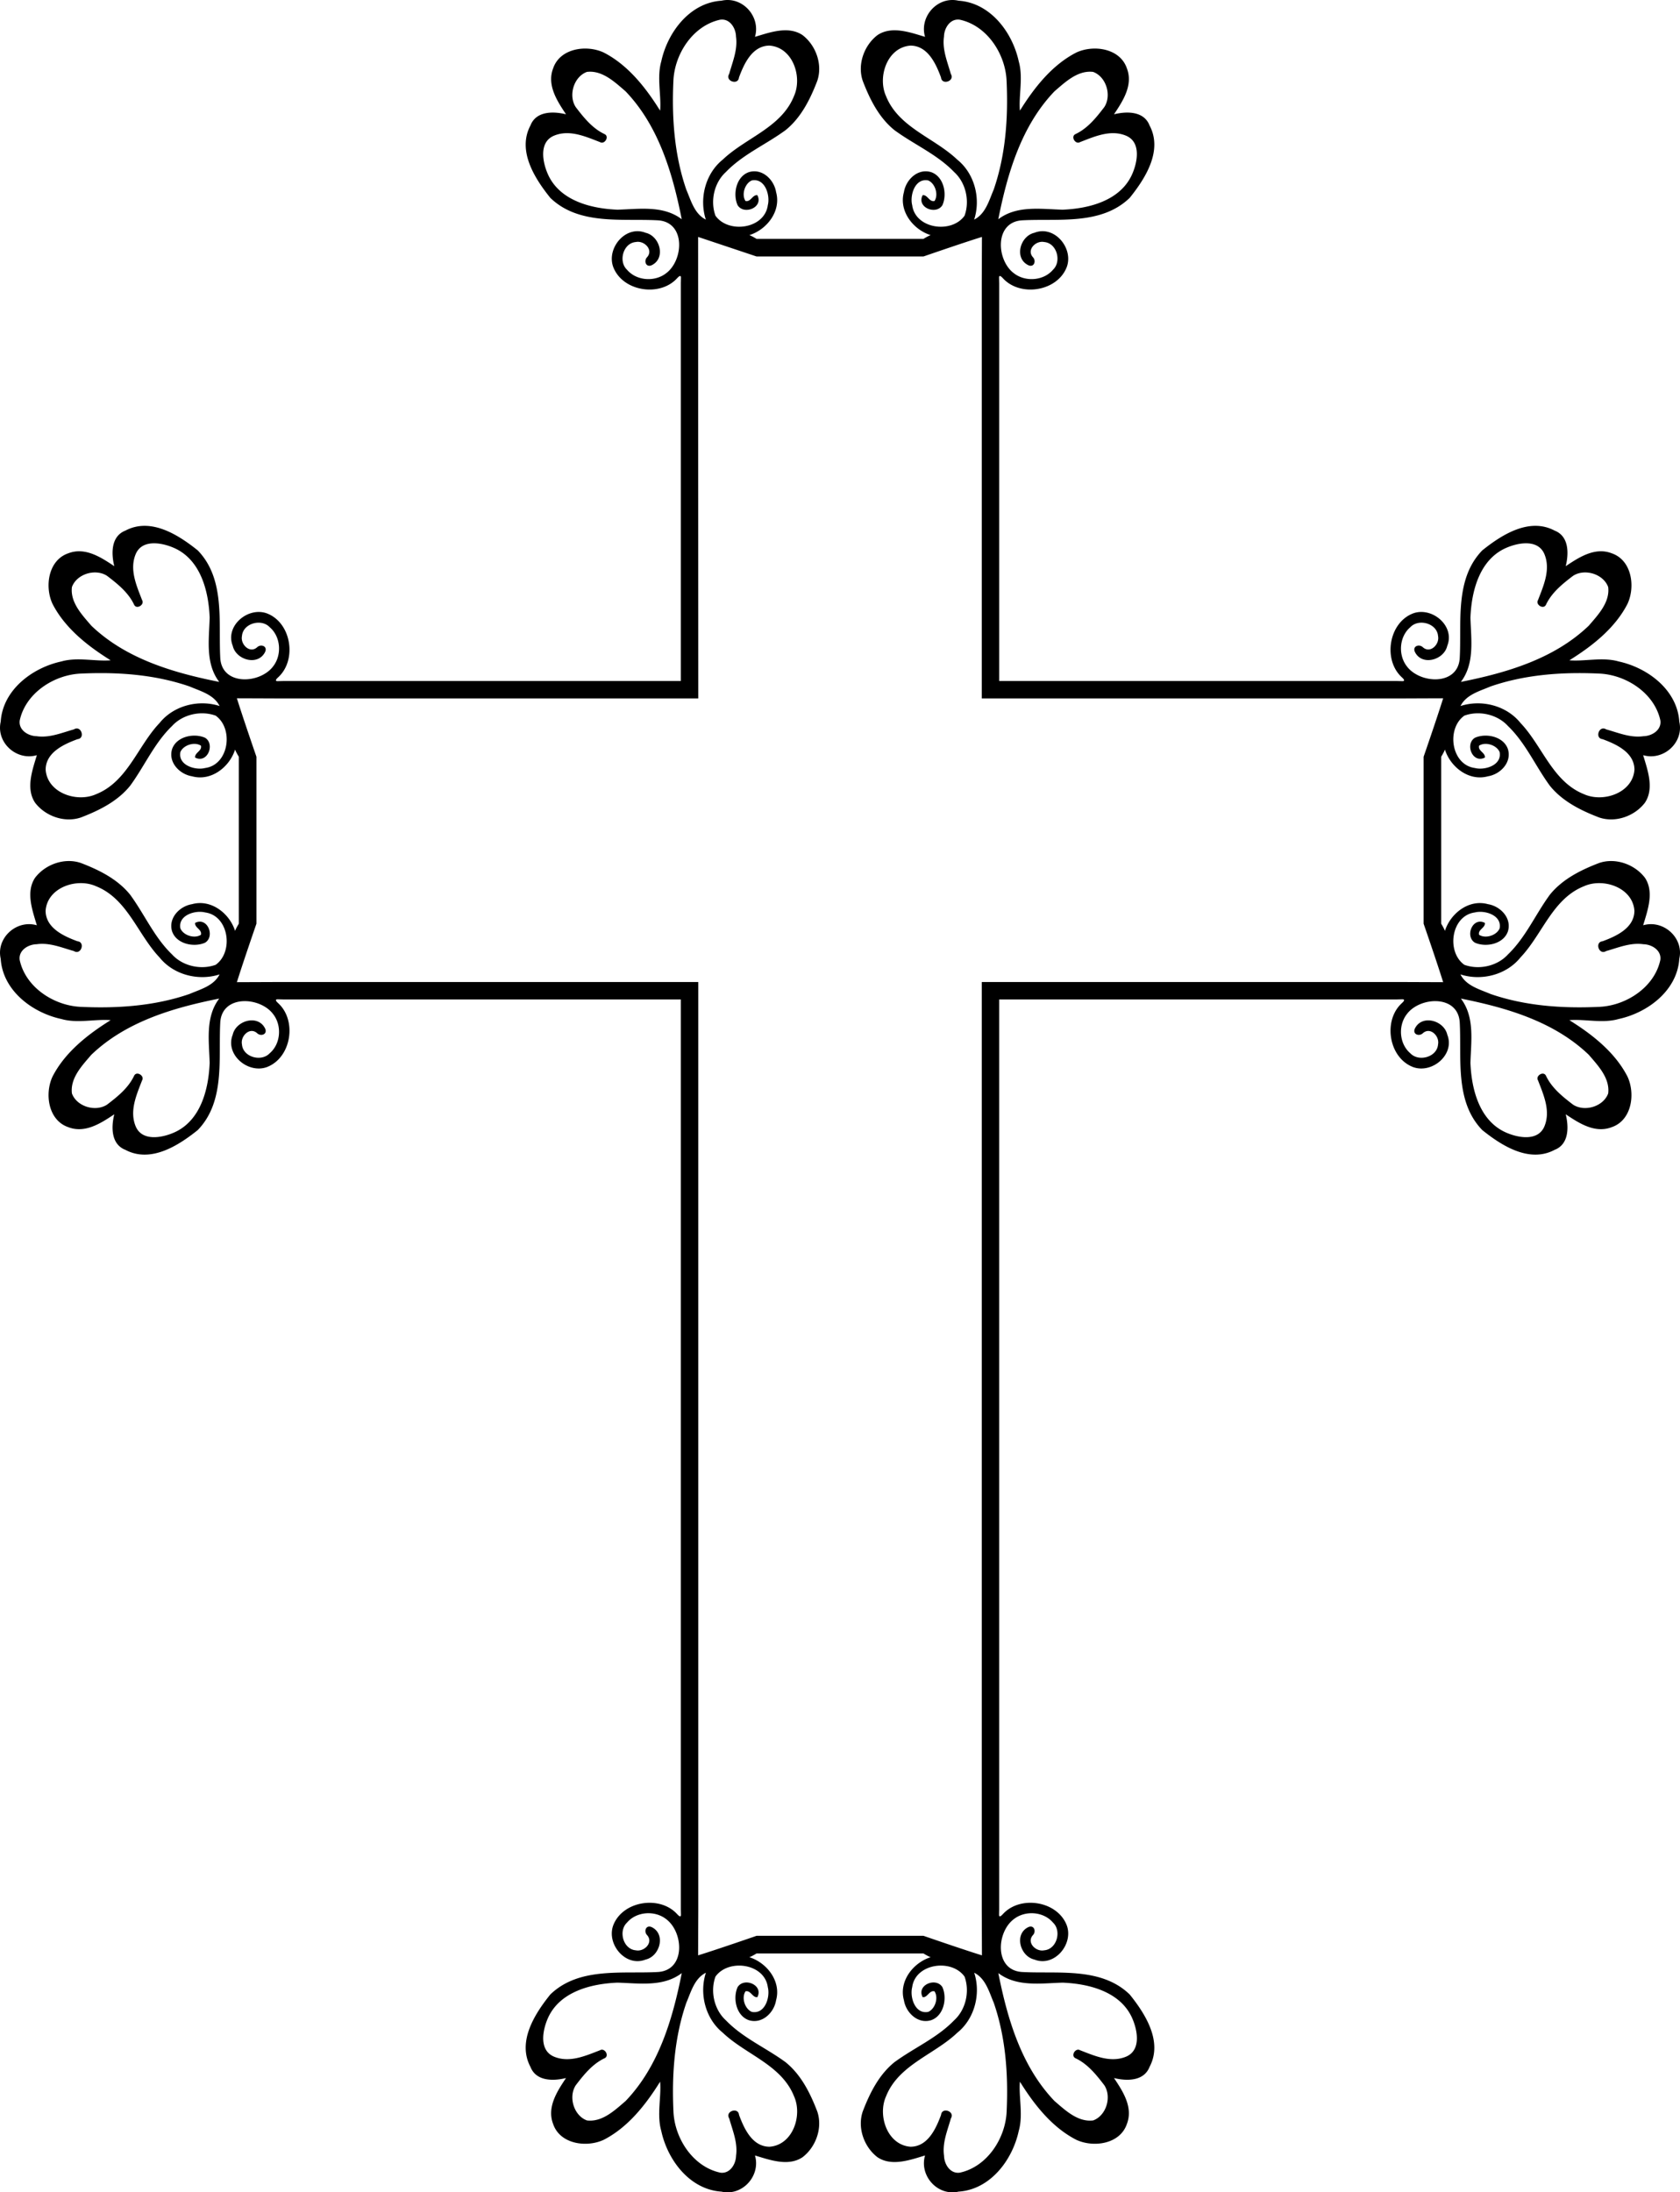 <svg xmlns="http://www.w3.org/2000/svg" height="2521.9pt" width="1933.1pt" viewBox="0 0 1933.084 2521.884"><path d="M836.77.003c-2.177.03-4.395.292-6.636.81-36.53 2.36-62.06 36.39-69.26 69.9-5.3 18.37.24 39.44-1.32 56.58-16.13-25.92-36.77-52.54-65.07-66.95-19.85-9.14-50.21-4.838-58.03 18.312-7.41 19.27 4.63 37.559 14.84 52.839-14.54-3.6-34.44-3.89-40.93 12.82-15.41 29.04 4.77 60.809 22.82 83.259 33 31.93 82.65 23.57 124.07 25.9 31.83 2.13 29.42 45.86 9.19 60.87-13.11 10.21-34.14 8.76-44.98-4.06-10.24-9.64-4.38-30.76 10.18-31.87 9.56-2.04 20.86 9.13 12.65 17.76-3.81 4.48-.69 12.3 6.21 8.58 15.85-8.41 8.52-33.33-7.62-36.96-22.84-9.11-45.16 17.45-37.32 39.21 6.293 16.668 23.798 25.847 41.196 26.076 11.904.157 23.757-3.876 31.934-12.566 1.04-1.04 4.24-4.95 4.86-1.84 0 2.217-.14 6.855-.14 6.855v457.88h-457.88s-4.637.14-6.855.14c-3.11-.62.8-3.82 1.84-4.86 8.69-8.178 12.723-20.031 12.566-31.934-.23-17.398-9.408-34.903-26.075-41.197-21.76-7.84-48.32 14.48-39.21 37.32 3.63 16.14 28.55 23.47 36.96 7.62 3.72-6.9-4.101-10.019-8.581-6.21-8.63 8.21-19.799-3.09-17.759-12.65 1.11-14.56 22.23-20.42 31.87-10.18 12.82 10.84 14.269 31.87 4.06 44.98-15.01 20.23-58.74 22.64-60.87-9.19-2.33-41.42 6.03-91.07-25.9-124.07-22.45-18.05-54.22-38.23-83.26-22.82-16.71 6.49-16.42 26.391-12.82 40.931-15.28-10.21-33.569-22.25-52.839-14.84-23.15 7.82-27.45 38.18-18.31 58.03 14.41 28.3 41.03 48.94 66.95 65.07-17.14 1.56-38.21-3.98-56.58 1.32-33.51 7.2-67.54 32.73-69.9 69.27a31.31 31.31 0 00-.811 6.635c-.292 21.044 21.103 38.113 42.39 31.933-5.14 17.18-12.95 38.36-2 54.72 11.88 15.53 34 23.36 52.77 16.9 21.05-8.09 42.16-18.569 56.58-36.459 16.55-22.56 27.822-49.11 48.242-68.74 12.27-13.45 33.319-18.06 50.189-11.88 20.96 14.96 15.19 56.59-12.12 60.22-11.38 2.93-31.46-3.161-28.48-18.392 3.4-8.05 16.33-12.13 23.64-7.27 1.53 6.01-7.43 8.011-6.69 13.631 14 7.36 23.34-15.4 11.46-22.75-12.79-5.69-32.83-1.58-37.92 12.88-4.809 15.32 8.55 29.1 22.85 31.41 21.82 6.11 43.152-10.45 49.592-30.77.824 2.734 4.286 8.312 4.286 8.312v192.05s-3.462 5.577-4.286 8.312c-6.44-20.32-27.771-36.88-49.591-30.77-14.3 2.31-27.66 16.09-22.85 31.41 5.09 14.46 25.13 18.57 37.92 12.88 11.88-7.35 2.539-30.11-11.461-22.75-.74 5.62 8.22 7.62 6.69 13.63-7.31 4.86-20.24.78-23.64-7.27-2.98-15.23 17.1-21.321 28.48-18.391 27.31 3.63 33.08 45.26 12.12 60.22-16.87 6.18-37.92 1.57-50.19-11.88-20.42-19.63-31.69-46.181-48.24-68.741-14.42-17.89-35.53-28.37-56.58-36.46-18.77-6.46-40.89 1.37-52.77 16.9-10.95 16.36-3.14 37.54 2 54.72-21.288-6.18-42.682 10.89-42.391 31.934.03 2.177.292 4.395.81 6.636 2.36 36.54 36.39 62.07 69.9 69.27 18.37 5.3 39.44-.24 56.58 1.32-25.92 16.13-52.54 36.77-66.95 65.07-9.14 19.85-4.839 50.21 18.311 58.03 19.27 7.41 37.56-4.63 52.84-14.84-3.6 14.54-3.89 34.44 12.82 40.93 29.04 15.41 60.808-4.77 83.258-22.82 31.93-33 23.57-82.65 25.9-124.07 2.13-31.83 45.86-29.42 60.87-9.19 10.21 13.11 8.761 34.14-4.059 44.98-9.64 10.24-30.76 4.38-31.87-10.18-2.04-9.56 9.13-20.86 17.759-12.65 4.48 3.81 12.301.69 8.581-6.21-8.41-15.85-33.33-8.52-36.96 7.62-9.11 22.84 17.45 45.16 39.21 37.32 16.667-6.293 25.846-23.799 26.075-41.197.157-11.904-3.876-23.757-12.566-31.934-1.04-1.04-4.95-4.239-1.84-4.859 2.218 0 6.856.14 6.856.14h457.88v1046.7s.139 4.638.139 6.855c-.62 3.11-3.82-.8-4.86-1.84-20.13-21.39-62.53-14.561-73.13 13.509-7.84 21.76 14.48 48.32 37.32 39.21 16.14-3.63 23.47-28.55 7.62-36.96-6.9-3.72-10.02 4.101-6.21 8.581 8.21 8.63-3.09 19.8-12.65 17.76-14.56-1.11-20.42-22.23-10.18-31.87 10.84-12.82 31.87-14.27 44.98-4.06 20.23 15.01 22.64 58.74-9.19 60.87-41.42 2.33-91.07-6.03-124.07 25.9-18.05 22.45-38.23 54.219-22.82 83.259 6.49 16.71 26.39 16.42 40.93 12.82-10.21 15.28-22.25 33.569-14.84 52.839 7.82 23.15 38.18 27.45 58.03 18.31 28.3-14.41 48.94-41.03 65.07-66.95 1.56 17.14-3.98 38.21 1.32 56.58 7.2 33.51 32.73 67.54 69.27 69.9 2.24.52 4.459.782 6.636.812 21.044.291 38.113-21.103 31.933-42.39 17.18 5.14 38.36 12.95 54.72 2 15.53-11.88 23.36-34 16.9-52.77-8.09-21.05-18.569-42.16-36.459-56.58-22.56-16.55-49.111-27.821-68.741-48.241-13.45-12.27-18.06-33.32-11.88-50.19 14.96-20.96 56.59-15.19 60.22 12.12 2.93 11.38-3.16 31.46-18.391 28.48-8.05-3.4-12.13-16.33-7.27-23.64 6.01-1.53 8.011 7.43 13.63 6.69 7.36-14-15.4-23.34-22.75-11.46-5.69 12.79-1.58 32.83 12.88 37.92 15.32 4.81 29.1-8.55 31.41-22.85 6.11-21.82-10.45-43.152-30.77-49.592 2.735-.823 8.312-4.286 8.312-4.286h192.05s5.577 3.463 8.313 4.286c-20.32 6.44-36.88 27.771-30.77 49.591 2.31 14.3 16.089 27.66 31.409 22.85 14.46-5.09 18.57-25.13 12.88-37.92-7.35-11.88-30.11-2.539-22.75 11.461 5.62.74 7.621-8.22 13.63-6.69 4.86 7.31.78 20.24-7.27 23.64-15.23 2.98-21.32-17.1-18.39-28.48 3.63-27.31 45.26-33.08 60.22-12.12 6.18 16.87 1.57 37.92-11.88 50.19-19.63 20.42-46.182 31.69-68.742 48.24-17.89 14.42-28.369 35.53-36.459 56.58-6.46 18.77 1.37 40.89 16.9 52.77 16.36 10.95 37.54 3.14 54.72-2-6.18 21.289 10.89 42.683 31.933 42.39a31.31 31.31 0 006.636-.81c36.54-2.36 62.07-36.39 69.27-69.9 5.3-18.37-.24-39.44 1.32-56.58 16.13 25.92 36.77 52.54 65.07 66.95 19.85 9.14 50.21 4.839 58.03-18.311 7.41-19.27-4.63-37.56-14.84-52.84 14.54 3.6 34.44 3.89 40.93-12.82 15.41-29.04-4.77-60.808-22.82-83.258-33-31.93-82.65-23.57-124.07-25.9-31.83-2.13-29.42-45.86-9.19-60.87 13.11-10.21 34.141-8.76 44.981 4.06 10.24 9.64 4.379 30.76-10.181 31.87-9.56 2.04-20.86-9.13-12.65-17.76 3.81-4.48.69-12.3-6.21-8.581-15.85 8.41-8.519 33.33 7.621 36.96 22.84 9.11 45.16-17.45 37.32-39.21-10.6-28.07-53.001-34.9-73.131-13.51-1.04 1.04-4.24 4.951-4.86 1.841 0-2.217.14-6.856.14-6.856v-1046.7h457.88s4.638-.139 6.856-.139c3.11.62-.8 3.82-1.84 4.86-21.39 20.13-14.562 62.53 13.508 73.13 21.76 7.84 48.321-14.48 39.211-37.32-3.63-16.14-28.55-23.47-36.96-7.62-3.72 6.9 4.1 10.02 8.58 6.21 8.63-8.21 19.8 3.09 17.76 12.65-1.11 14.56-22.23 20.42-31.87 10.18-12.82-10.84-14.27-31.87-4.06-44.98 15.01-20.23 58.74-22.64 60.87 9.19 2.33 41.42-6.03 91.07 25.9 124.07 22.45 18.05 54.22 38.23 83.26 22.82 16.71-6.49 16.42-26.39 12.82-40.93 15.28 10.21 33.568 22.25 52.838 14.84 23.15-7.82 27.451-38.18 18.311-58.03-14.41-28.3-41.03-48.94-66.95-65.07 17.14-1.56 38.21 3.98 56.58-1.32 33.51-7.2 67.54-32.73 69.9-69.27.519-2.24.781-4.459.811-6.636.292-21.044-21.103-38.113-42.39-31.933 5.14-17.18 12.95-38.36 2-54.72-11.88-15.53-34-23.36-52.77-16.9-21.05 8.09-42.16 18.569-56.58 36.459-16.55 22.56-27.822 49.11-48.242 68.74-12.27 13.45-33.319 18.06-50.189 11.88-20.96-14.96-15.19-56.59 12.12-60.22 11.38-2.93 31.46 3.161 28.48 18.392-3.4 8.05-16.33 12.13-23.64 7.27-1.53-6.01 7.43-8.011 6.69-13.63-14-7.36-23.34 15.4-11.46 22.75 12.79 5.69 32.83 1.58 37.92-12.88 4.81-15.32-8.55-29.1-22.85-31.41-21.82-6.11-43.152 10.45-49.592 30.77-.824-2.735-4.286-8.312-4.286-8.312v-192.05s3.462-5.578 4.286-8.313c6.44 20.32 27.771 36.88 49.591 30.77 14.3-2.31 27.66-16.089 22.85-31.409-5.09-14.46-25.13-18.57-37.92-12.88-11.88 7.35-2.539 30.11 11.461 22.75.74-5.62-8.22-7.621-6.69-13.63 7.31-4.86 20.24-.78 23.64 7.27 2.98 15.23-17.1 21.32-28.48 18.39-27.31-3.63-33.08-45.26-12.12-60.22 16.87-6.18 37.92-1.57 50.19 11.88 20.42 19.63 31.69 46.181 48.24 68.741 14.42 17.89 35.53 28.37 56.58 36.46 18.77 6.46 40.89-1.37 52.77-16.9 10.95-16.36 3.14-37.54-2-54.72 21.288 6.18 42.682-10.89 42.391-31.934a31.31 31.31 0 00-.81-6.635c-2.36-36.54-36.39-62.07-69.9-69.27-18.37-5.3-39.44.24-56.58-1.32 25.92-16.13 52.54-36.77 66.95-65.07 9.14-19.85 4.838-50.21-18.312-58.03-19.27-7.41-37.559 4.63-52.839 14.84 3.6-14.54 3.89-34.44-12.82-40.93-29.04-15.41-60.809 4.77-83.259 22.82-31.93 33-23.57 82.65-25.9 124.07-2.13 31.83-45.86 29.42-60.87 9.19-10.21-13.11-8.76-34.141 4.06-44.981 9.64-10.24 30.76-4.379 31.87 10.18 2.04 9.56-9.13 20.86-17.76 12.65-4.48-3.81-12.3-.69-8.58 6.21 8.41 15.85 33.33 8.52 36.96-7.62 9.11-22.84-17.45-45.16-39.21-37.32-28.07 10.6-34.9 53.001-13.51 73.131 1.04 1.04 4.951 4.24 1.841 4.86-2.218 0-6.856-.14-6.856-.14h-457.88v-457.88s-.14-4.638-.14-6.856c.62-3.11 3.82.8 4.86 1.84 8.178 8.69 20.031 12.724 31.934 12.567 17.398-.23 34.903-9.409 41.197-26.075 7.84-21.76-14.48-48.321-37.32-39.211-16.14 3.63-23.47 28.55-7.62 36.96 6.9 3.72 10.019-4.1 6.209-8.58-8.21-8.63 3.09-19.8 12.65-17.76 14.56 1.11 20.421 22.23 10.181 31.87-10.84 12.82-31.871 14.27-44.981 4.06-20.23-15.01-22.639-58.74 9.19-60.87 41.42-2.33 91.07 6.03 124.07-25.9 18.05-22.45 38.23-54.22 22.82-83.26-6.49-16.71-26.39-16.42-40.93-12.82 10.21-15.28 22.25-33.568 14.84-52.838-7.82-23.15-38.18-27.451-58.03-18.311-28.3 14.41-48.94 41.03-65.07 66.95-1.56-17.14 3.98-38.21-1.32-56.58-7.2-33.51-32.73-67.54-69.27-69.9a31.31 31.31 0 00-6.636-.811c-21.044-.292-38.113 21.103-31.933 42.39-17.18-5.14-38.36-12.95-54.72-2-15.53 11.88-23.36 34-16.9 52.77 8.09 21.05 18.57 42.16 36.46 56.58 22.56 16.55 49.11 27.822 68.74 48.242 13.45 12.27 18.06 33.319 11.88 50.189-14.96 20.96-56.59 15.19-60.22-12.12-2.93-11.38 3.161-31.46 18.391-28.48 8.05 3.4 12.13 16.33 7.27 23.64-6.01 1.53-8.01-7.43-13.63-6.69-7.36 14 15.4 23.341 22.75 11.461 5.69-12.79 1.58-32.83-12.88-37.92-15.32-4.81-29.1 8.55-31.41 22.85-6.11 21.82 10.45 43.151 30.77 49.591-2.735.824-8.312 4.285-8.312 4.285h-192.05s-5.577-3.461-8.312-4.285c20.32-6.44 36.88-27.77 30.77-49.59-2.31-14.3-16.09-27.66-31.41-22.85-14.46 5.09-18.57 25.13-12.88 37.92 7.35 11.88 30.11 2.538 22.75-11.462-5.62-.74-7.62 8.22-13.63 6.69-4.86-7.31-.78-20.24 7.27-23.64 15.23-2.98 21.321 17.1 18.391 28.48-3.63 27.31-45.26 33.08-60.22 12.12-6.18-16.87-1.57-37.92 11.88-50.19 19.63-20.42 46.181-31.69 68.741-48.24 17.89-14.42 28.369-35.53 36.459-56.58 6.46-18.77-1.37-40.89-16.9-52.77-16.36-10.95-37.54-3.14-54.72 2C874.893 21.106 857.824-.288 836.78.003zm-6.019 22.505c9.885-.015 15.934 10.433 16.122 19.536 2.17 14.97-3.929 28.94-7.839 42.97-5.21 8.15 10.35 13.49 11.27 4.09 5.87-15.9 15.26-36.48 35.04-36.63 26.84 1.87 38.21 35.9 28.27 57.98-14.41 36.26-55.49 47.91-81.92 73.1-20.1 16.11-27.37 44.87-19.53 69.07-13.16-6.63-17.11-21.98-22.49-34.53-13.77-39.78-16.76-82.61-14.86-124.39 1.03-31.2 22.29-64.25 53.91-71.05.692-.097 1.368-.146 2.027-.147zm271.57 0c.66 0 1.336.05 2.028.147 31.62 6.8 52.88 39.85 53.91 71.05 1.9 41.78-1.09 84.609-14.86 124.39-5.38 12.55-9.33 27.9-22.49 34.53 7.84-24.2.57-52.96-19.53-69.07-26.43-25.19-67.51-36.84-81.92-73.1-9.94-22.08 1.43-56.11 28.27-57.98 19.78.15 29.17 20.73 35.04 36.63.92 9.4 16.48 4.06 11.27-4.09-3.91-14.03-10.01-28-7.84-42.97.188-9.103 6.237-19.55 16.122-19.536zm-423.74 59.989c16.186-.24 29.56 12.58 41.184 22.517 38.19 39.84 54.18 94.41 64.68 147.2-21.25-16.2-48.959-11.69-73.939-11-30.34-1.21-66.53-10.271-80.1-40.841-6.08-13.71-10.58-36.75 6.93-44.24 17.86-7.47 36.28.901 53.02 7.321 5.27 3.2 11.28-6.441 5.18-9.231-13.96-6.6-23.86-18.989-33.05-31.009-8.77-13.39-2.29-34.951 12.82-40.491a30.249 30.249 0 013.275-.227zm575.96 0c1.08.016 2.17.09 3.275.227 15.11 5.54 21.59 27.1 12.82 40.49-9.19 12.02-19.09 24.41-33.05 31.01-6.1 2.79-.09 12.43 5.18 9.23 16.74-6.42 35.16-14.79 53.02-7.32 17.51 7.49 13.01 30.53 6.93 44.24-13.57 30.57-49.76 39.63-80.1 40.84-24.98-.69-52.69-5.2-73.94 11 10.5-52.79 26.49-107.36 64.68-147.2 11.626-9.937 24.999-22.758 41.185-22.517zm-451.26 190.05l67.262 22.484h192.05s44.705-15.49 67.262-22.484c-.055 17.662-.206 52.986-.206 52.986v477.93h477.93s35.324-.152 52.986-.206c-6.995 22.557-22.484 67.262-22.484 67.262v192.05s15.49 44.705 22.484 67.262c-17.662-.054-52.986-.207-52.986-.207h-477.93v1066.7s.152 35.324.206 52.986c-22.557-6.994-67.262-22.484-67.262-22.484h-192.05s-44.705 15.49-67.262 22.484c.054-17.662.207-52.986.207-52.986v-1066.7h-477.93s-35.324.152-52.986.207c6.994-22.557 22.484-67.262 22.484-67.262v-192.05s-15.49-44.705-22.484-67.262c17.662.054 52.986.206 52.986.206h477.93zm-625.73 352.43c7.964.051 16.441 2.555 22.867 5.405 30.57 13.57 39.631 49.76 40.841 80.1-.69 24.98-5.2 52.689 11 73.939-52.79-10.5-107.36-26.49-147.2-64.68-9.937-11.625-22.758-24.998-22.517-41.184.016-1.08.09-2.171.227-3.275 5.54-15.11 27.1-21.59 40.49-12.82 12.02 9.19 24.41 19.09 31.01 33.05 2.79 6.1 12.43.09 9.231-5.18-6.42-16.74-14.79-35.16-7.32-53.02 3.979-9.302 12.346-12.393 21.372-12.334zm1578.1 0c9.026-.058 17.393 3.032 21.372 12.334 7.47 17.86-.9 36.28-7.32 53.02-3.2 5.27 6.441 11.28 9.231 5.18 6.6-13.96 18.99-23.86 31.01-33.05 13.39-8.77 34.95-2.29 40.49 12.82.137 1.104.21 2.196.227 3.275.24 16.186-12.58 29.559-22.517 41.184-39.84 38.19-94.41 54.18-147.2 64.68 16.2-21.25 11.69-48.96 11-73.94 1.21-30.34 10.27-66.53 40.84-80.1 6.427-2.85 14.904-5.353 22.868-5.404zm-1638.3 149.32c34.15.114 68.483 4.185 100.8 15.373 12.55 5.38 27.9 9.33 34.53 22.49-24.2-7.84-52.959-.57-69.069 19.53-25.19 26.43-36.84 67.51-73.1 81.92-22.08 9.94-56.11-1.43-57.98-28.27.15-19.78 20.73-29.17 36.63-35.04 9.4-.92 4.06-16.48-4.09-11.27-14.03 3.91-28 10.01-42.97 7.84-9.103-.187-19.551-6.237-19.536-16.122 0-.659.05-1.336.147-2.028 6.8-31.62 39.85-52.88 71.05-53.91 7.833-.355 15.704-.54 23.584-.513zm1698.5 0c7.88-.026 15.752.158 23.586.514 31.2 1.03 64.25 22.289 71.05 53.909.098.692.146 1.37.147 2.028.015 9.885-10.433 15.934-19.536 16.122-14.97 2.17-28.94-3.929-42.97-7.839-8.15-5.21-13.49 10.349-4.09 11.269 15.9 5.87 36.48 15.261 36.63 35.041-1.87 26.84-35.9 38.21-57.98 28.27-36.26-14.41-47.91-55.49-73.1-81.92-16.11-20.1-44.87-27.37-69.07-19.53 6.63-13.16 21.98-17.111 34.53-22.491 32.322-11.188 66.655-15.259 100.8-15.373zm-1723.5 241.6c6.325-.087 12.593 1.065 18.113 3.55 36.26 14.41 47.91 55.49 73.1 81.92 16.11 20.1 44.87 27.37 69.07 19.53-6.63 13.16-21.98 17.11-34.53 22.49-39.78 13.77-82.61 16.76-124.39 14.86-31.2-1.03-64.25-22.29-71.05-53.91a14.774 14.774 0 01-.148-2.027c-.015-9.885 10.433-15.934 19.536-16.122 14.97-2.17 28.94 3.929 42.97 7.839 8.15 5.21 13.491-10.35 4.091-11.27-15.9-5.87-36.481-15.26-36.631-35.04 1.403-20.13 20.895-31.558 39.869-31.82zm1748.4 0c18.974.263 38.468 11.69 39.87 31.82-.15 19.78-20.73 29.17-36.63 35.04-9.4.92-4.06 16.48 4.09 11.27 14.03-3.91 28-10.01 42.97-7.84 9.103.188 19.55 6.238 19.536 16.123 0 .659-.05 1.336-.147 2.028-6.8 31.62-39.85 52.879-71.05 53.909-41.78 1.9-84.609-1.09-124.39-14.86-12.55-5.38-27.9-9.33-34.53-22.49 24.2 7.84 52.959.57 69.069-19.53 25.19-26.43 36.84-67.51 73.1-81.92 5.52-2.485 11.786-3.638 18.111-3.55zm-1588.5 132.8c-16.2 21.25-11.69 48.959-11 73.939-1.21 30.34-10.27 66.53-40.84 80.1-13.71 6.08-36.75 10.58-44.24-6.93-7.47-17.86.9-36.28 7.32-53.02 3.2-5.27-6.44-11.28-9.23-5.18-6.6 13.96-18.99 23.86-31.01 33.05-13.39 8.77-34.95 2.29-40.49-12.82a30.249 30.249 0 01-.227-3.274c-.241-16.186 12.58-29.56 22.517-41.184 39.84-38.19 94.41-54.18 147.2-64.68zm1428.7 0c52.79 10.5 107.36 26.49 147.2 64.68 9.938 11.625 22.758 24.998 22.517 41.184a30.345 30.345 0 01-.226 3.275c-5.54 15.11-27.101 21.59-40.491 12.82-12.02-9.19-24.41-19.09-31.01-33.05-2.79-6.1-12.43-.09-9.23 5.18 6.42 16.74 14.79 35.16 7.32 53.02-7.49 17.51-30.53 13.01-44.24 6.93-30.57-13.57-39.63-49.76-40.84-80.1.69-24.98 5.2-52.69-11-73.94zm-868.73 1120.6c-7.84 24.2-.57 52.959 19.53 69.069 26.43 25.19 67.51 36.84 81.92 73.1 9.94 22.08-1.43 56.11-28.27 57.98-19.78-.15-29.17-20.73-35.04-36.63-.92-9.4-16.48-4.06-11.27 4.09 3.91 14.03 10.01 28 7.84 42.97-.188 9.104-6.237 19.552-16.123 19.537-.659 0-1.335-.05-2.028-.147-31.62-6.8-52.879-39.85-53.909-71.05-1.9-41.78 1.09-84.61 14.86-124.39 5.38-12.55 9.33-27.9 22.49-34.53zm308.75 0c13.16 6.63 17.111 21.98 22.491 34.53 13.77 39.78 16.76 82.609 14.86 124.39-1.03 31.2-22.29 64.25-53.91 71.05-.692.098-1.369.146-2.028.147-9.885.015-15.934-10.433-16.122-19.536-2.17-14.97 3.93-28.94 7.84-42.97 5.21-8.15-10.35-13.491-11.27-4.09-5.87 15.9-15.26 36.48-35.04 36.63-26.84-1.87-38.21-35.9-28.27-57.98 14.41-36.26 55.49-47.91 81.92-73.1 20.1-16.11 27.37-44.87 19.53-69.07zm-336.49.41c-10.5 52.79-26.49 107.36-64.68 147.2-11.625 9.937-24.998 22.757-41.184 22.516a30.345 30.345 0 01-3.275-.226c-15.11-5.54-21.59-27.101-12.82-40.491 9.19-12.02 19.09-24.41 33.05-31.01 6.1-2.79.09-12.43-5.18-9.23-16.74 6.42-35.16 14.79-53.02 7.32-17.51-7.49-13.01-30.53-6.93-44.24 13.57-30.57 49.76-39.63 80.1-40.84 24.98.69 52.69 5.2 73.94-11zm364.23 0c21.25 16.2 48.96 11.69 73.94 11 30.34 1.21 66.53 10.27 80.1 40.84 6.08 13.71 10.58 36.75-6.93 44.24-17.86 7.47-36.28-.901-53.02-7.321-5.27-3.2-11.28 6.441-5.18 9.231 13.96 6.6 23.86 18.99 33.05 31.01 8.77 13.39 2.29 34.95-12.82 40.49-1.104.137-2.196.21-3.275.227-16.186.24-29.56-12.58-41.184-22.517-38.19-39.84-54.18-94.41-64.68-147.2z"/></svg>